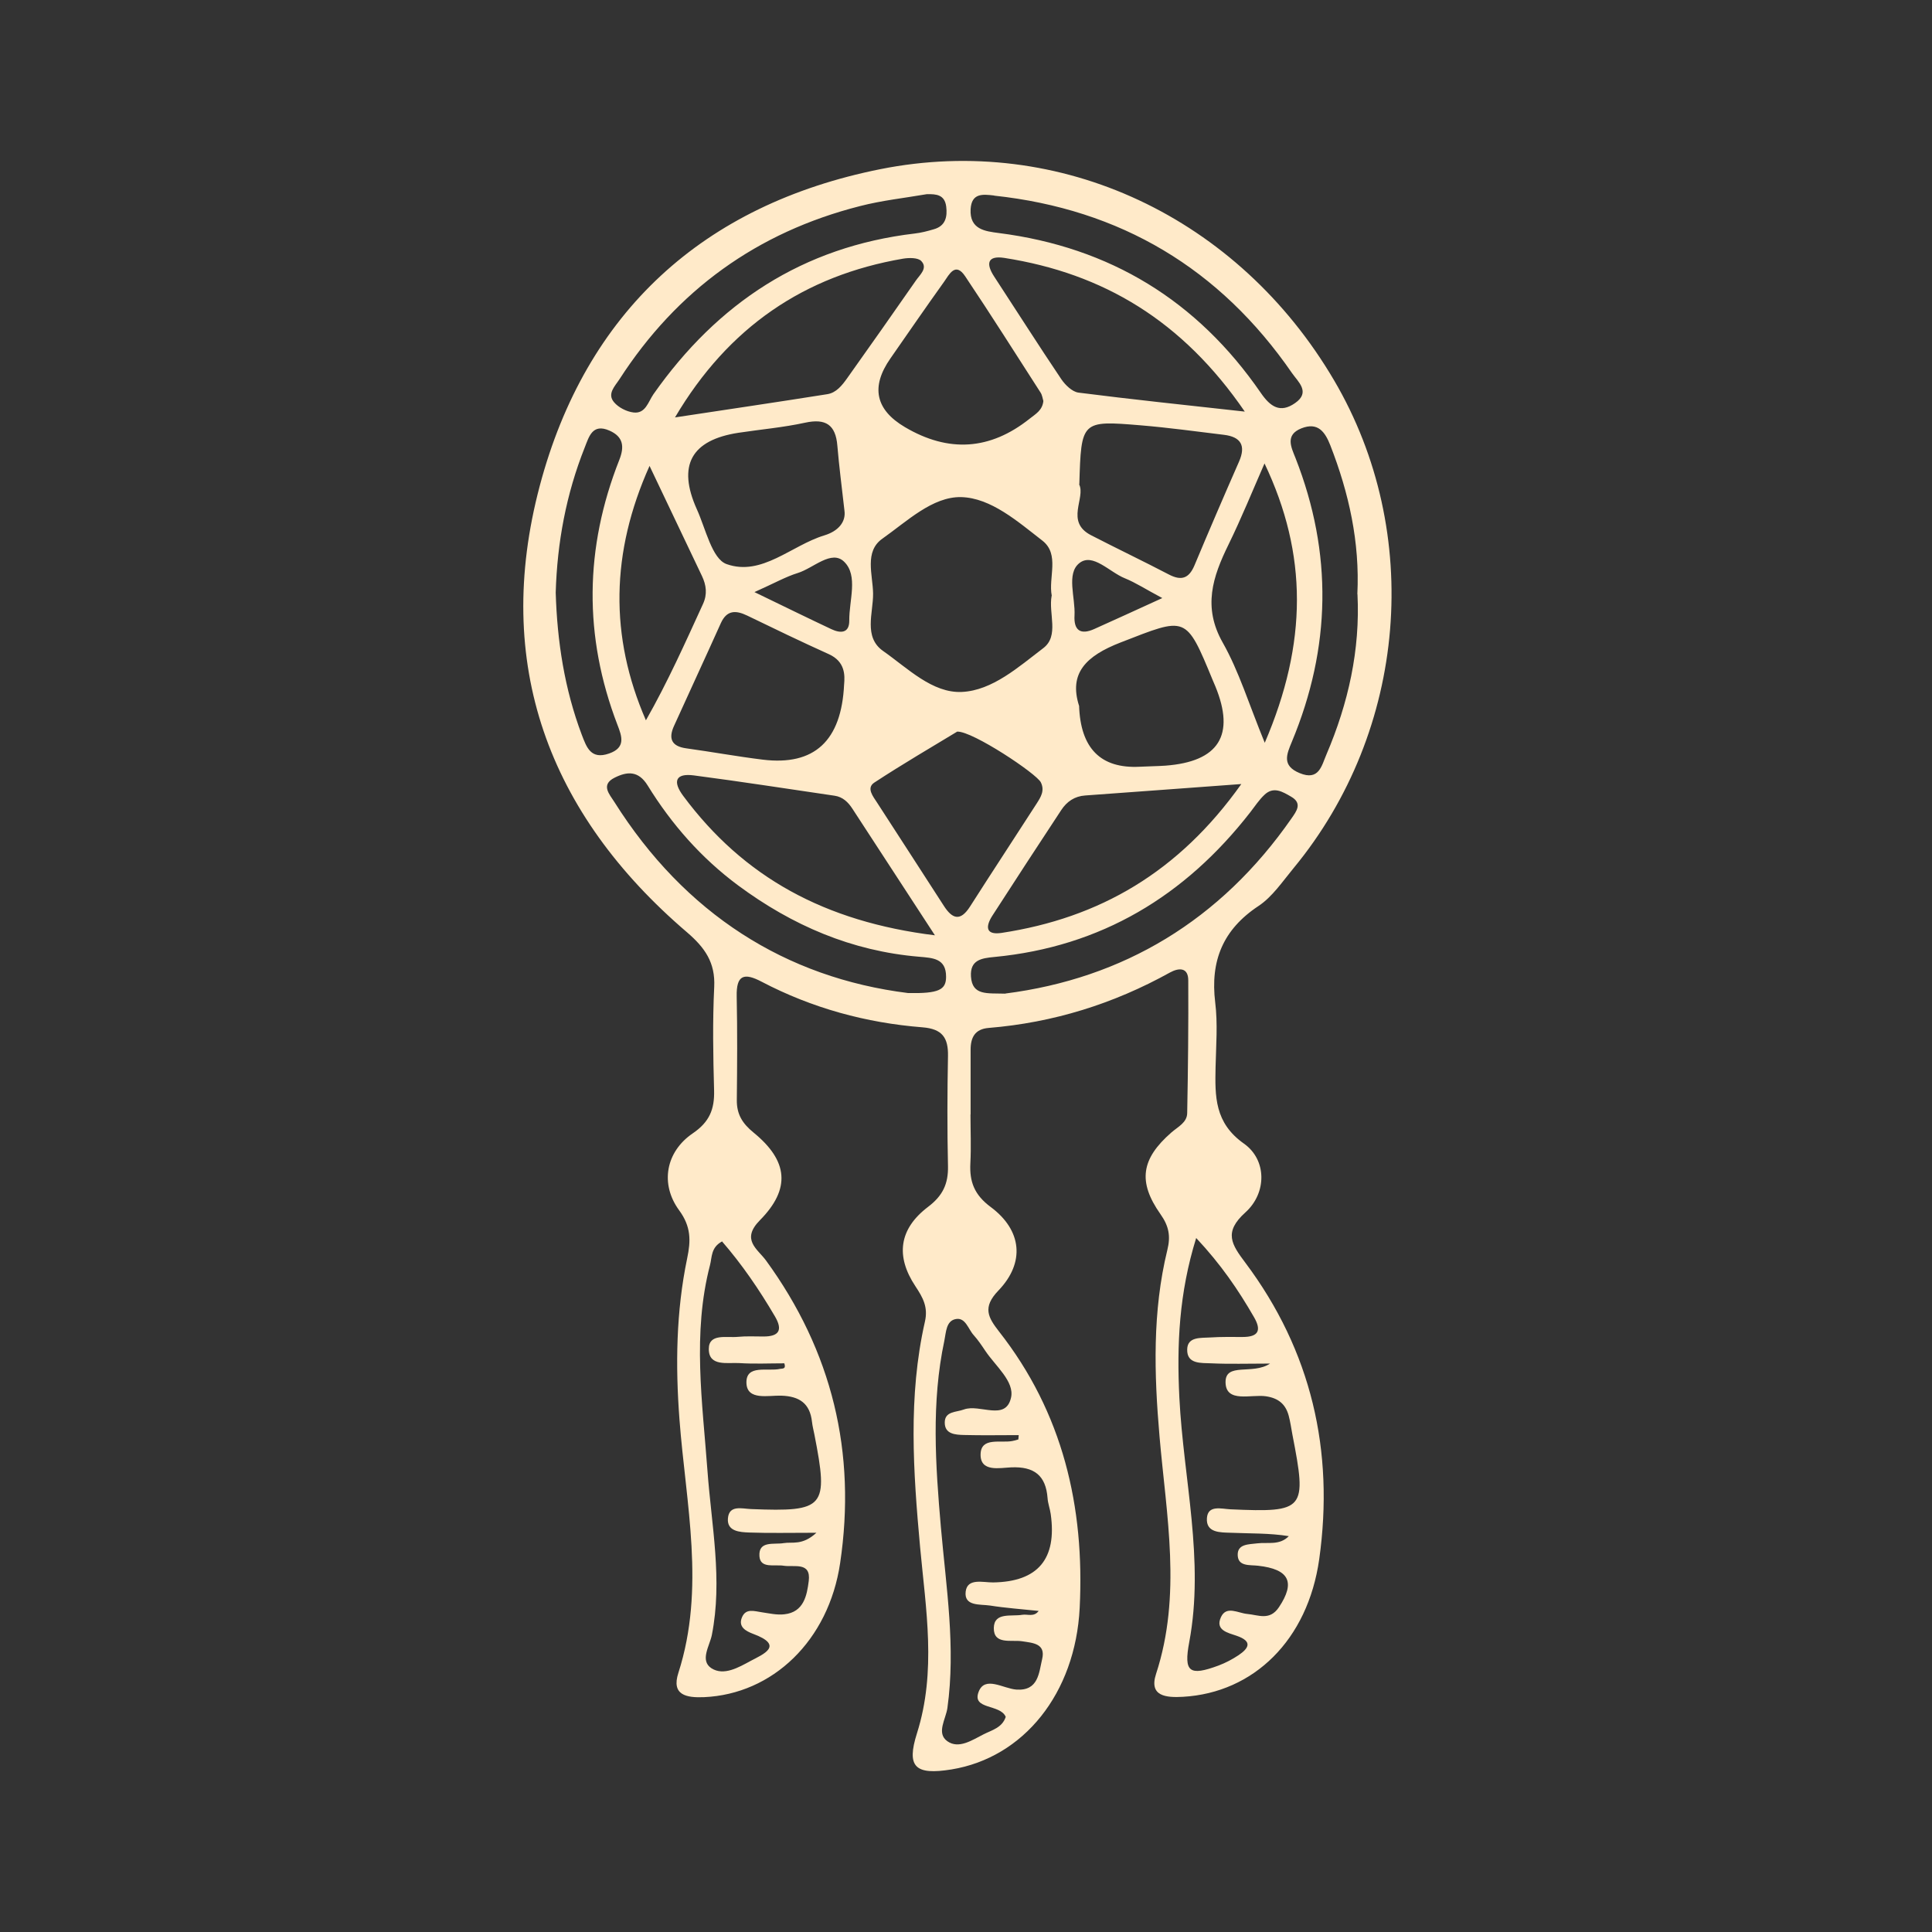 <?xml version="1.0" encoding="UTF-8"?> <svg xmlns="http://www.w3.org/2000/svg" width="96" height="96" viewBox="0 0 96 96" fill="none"><rect x="0" y="0" width="96" height="96" fill="#333333" stroke="none"/> <g clip-path="url(#clip0_669_122)"> <path d="M48.223 55.386C48.223 56.192 48.259 56.999 48.217 57.8C48.169 58.72 48.414 59.371 49.227 59.975C50.78 61.128 50.948 62.736 49.609 64.128C48.803 64.964 49.101 65.466 49.639 66.159C52.812 70.199 53.9 74.866 53.649 79.897C53.434 84.152 50.858 87.337 47.279 87.922C45.468 88.215 45.032 87.803 45.564 86.124C46.538 83.046 46.006 79.963 45.719 76.874C45.379 73.133 45.116 69.386 45.958 65.675C46.126 64.946 45.857 64.474 45.486 63.913C44.494 62.419 44.667 61.068 46.114 59.969C46.849 59.413 47.123 58.822 47.105 57.943C47.064 56.121 47.07 54.298 47.105 52.475C47.123 51.561 46.819 51.125 45.839 51.047C43.03 50.826 40.347 50.091 37.849 48.783C36.965 48.317 36.583 48.448 36.606 49.512C36.642 51.227 36.63 52.942 36.612 54.663C36.606 55.368 36.887 55.822 37.443 56.276C39.158 57.674 39.307 59.066 37.76 60.632C36.804 61.6 37.64 62.06 38.059 62.628C41.351 67.145 42.564 72.177 41.745 77.674C41.172 81.528 38.387 84.181 34.981 84.331C34.103 84.367 33.35 84.229 33.708 83.124C35.059 78.923 34.079 74.722 33.762 70.528C33.559 67.838 33.595 65.168 34.145 62.526C34.33 61.648 34.342 60.949 33.744 60.136C32.788 58.828 33.081 57.232 34.419 56.318C35.256 55.75 35.507 55.117 35.483 54.184C35.435 52.47 35.405 50.749 35.489 49.04C35.549 47.827 35.023 47.086 34.139 46.327C27.231 40.423 24.482 32.96 26.819 24.146C29.107 15.517 34.933 10.169 43.741 8.406C52.711 6.614 61.542 10.82 66.287 18.893C70.739 26.464 69.932 36.294 64.273 43.142C63.729 43.799 63.221 44.564 62.534 45.018C60.766 46.189 60.132 47.743 60.383 49.81C60.514 50.868 60.425 51.956 60.401 53.025C60.371 54.477 60.347 55.792 61.811 56.826C62.953 57.632 62.953 59.282 61.883 60.244C60.789 61.23 61.196 61.833 61.883 62.747C65.163 67.127 66.305 72.099 65.552 77.471C64.984 81.499 62.289 84.11 58.788 84.313C57.951 84.361 57.079 84.295 57.443 83.178C58.728 79.252 57.957 75.314 57.616 71.376C57.347 68.263 57.258 65.168 58.005 62.108C58.172 61.433 58.088 60.931 57.664 60.333C56.523 58.714 56.708 57.579 58.208 56.27C58.531 55.989 58.985 55.78 58.991 55.308C59.033 53.109 59.056 50.916 59.044 48.717C59.044 48.066 58.584 48.078 58.136 48.323C55.328 49.882 52.334 50.814 49.131 51.077C48.444 51.131 48.229 51.549 48.229 52.165C48.229 53.234 48.229 54.31 48.229 55.38C48.229 55.38 48.223 55.38 48.217 55.38L48.223 55.386ZM59.439 61.511C58.584 64.259 58.471 66.817 58.602 69.452C58.806 73.497 59.857 77.513 59.092 81.6C58.812 83.088 59.098 83.297 60.55 82.759C60.897 82.628 61.237 82.449 61.542 82.246C62.056 81.899 62.247 81.558 61.453 81.283C61.022 81.134 60.365 81.009 60.67 80.351C60.939 79.772 61.518 80.154 61.972 80.196C62.528 80.244 63.09 80.548 63.55 79.861C64.375 78.624 64.07 77.973 62.51 77.8C62.098 77.752 61.518 77.847 61.501 77.274C61.483 76.712 62.05 76.742 62.474 76.688C63 76.623 63.58 76.802 64.04 76.33C63.072 76.174 62.116 76.204 61.16 76.162C60.646 76.144 59.917 76.174 59.971 75.433C60.019 74.77 60.682 74.973 61.142 74.997C64.847 75.159 64.948 75.033 64.219 71.286C64.159 70.97 64.118 70.653 64.034 70.342C63.879 69.769 63.52 69.47 62.899 69.38C62.176 69.273 60.921 69.727 60.897 68.699C60.873 67.671 62.241 68.335 63.108 67.755C61.978 67.755 61.088 67.785 60.198 67.743C59.69 67.719 58.967 67.797 58.991 67.044C59.009 66.41 59.672 66.488 60.138 66.458C60.67 66.422 61.208 66.434 61.745 66.434C62.522 66.434 62.702 66.118 62.307 65.442C61.536 64.104 60.676 62.837 59.439 61.517V61.511ZM35.871 61.69C35.322 61.989 35.382 62.467 35.28 62.861C34.396 66.261 34.904 69.673 35.154 73.085C35.352 75.798 35.913 78.505 35.37 81.248C35.262 81.779 34.766 82.508 35.346 82.891C35.961 83.291 36.708 82.849 37.306 82.526C37.909 82.204 39.003 81.767 37.413 81.182C37.067 81.05 36.666 80.841 36.869 80.363C37.061 79.903 37.479 80.058 37.849 80.112C38.22 80.166 38.602 80.256 38.967 80.214C39.947 80.112 40.096 79.264 40.186 78.559C40.305 77.591 39.463 77.883 38.937 77.8C38.489 77.728 37.778 77.955 37.736 77.328C37.682 76.539 38.459 76.76 38.943 76.676C39.373 76.605 39.863 76.808 40.568 76.162C39.224 76.162 38.226 76.186 37.228 76.15C36.762 76.132 36.117 76.097 36.17 75.451C36.224 74.764 36.864 74.967 37.324 74.985C40.992 75.129 41.178 74.913 40.467 71.28C40.425 71.071 40.371 70.862 40.347 70.647C40.246 69.733 39.72 69.38 38.829 69.35C38.19 69.326 37.12 69.607 37.09 68.723C37.061 67.779 38.142 68.161 38.764 68.018C38.865 67.994 39.074 68.048 38.973 67.743C38.232 67.743 37.485 67.779 36.738 67.731C36.146 67.695 35.214 67.916 35.22 67.026C35.22 66.243 36.111 66.482 36.654 66.428C37.079 66.386 37.509 66.41 37.939 66.41C38.71 66.41 38.907 66.094 38.507 65.412C37.73 64.086 36.864 62.819 35.866 61.672L35.871 61.69ZM50.601 71.531L50.619 71.31C49.711 71.31 48.803 71.328 47.9 71.304C47.482 71.292 46.944 71.269 46.944 70.689C46.944 70.115 47.512 70.181 47.894 70.037C48.683 69.745 49.968 70.635 50.237 69.452C50.422 68.645 49.46 67.874 48.958 67.121C48.779 66.853 48.599 66.584 48.384 66.345C48.109 66.046 47.978 65.448 47.488 65.544C47.01 65.634 47.01 66.201 46.926 66.608C46.269 69.691 46.484 72.798 46.753 75.894C47.016 78.881 47.494 81.857 47.076 84.869C46.998 85.424 46.514 86.118 47.07 86.518C47.637 86.924 48.306 86.464 48.874 86.177C49.286 85.968 49.8 85.849 49.974 85.311C49.705 84.66 48.277 84.97 48.629 84.062C48.94 83.255 49.854 83.907 50.5 83.954C51.605 84.032 51.623 83.112 51.784 82.437C51.969 81.66 51.318 81.636 50.774 81.552C50.243 81.475 49.37 81.732 49.382 80.895C49.394 80.094 50.249 80.333 50.798 80.238C51.061 80.196 51.378 80.363 51.611 80.046C50.774 79.957 49.98 79.903 49.191 79.778C48.701 79.706 47.894 79.825 47.984 79.084C48.068 78.397 48.85 78.636 49.346 78.63C51.573 78.598 52.527 77.465 52.209 75.23C52.173 74.967 52.071 74.71 52.053 74.442C51.969 73.312 51.384 72.864 50.249 72.912C49.675 72.936 48.701 73.163 48.725 72.254C48.749 71.394 49.717 71.717 50.302 71.603C50.404 71.585 50.505 71.555 50.601 71.525V71.531ZM52.262 29.607C52.083 28.693 52.669 27.546 51.796 26.864C50.577 25.92 49.239 24.737 47.757 24.701C46.335 24.672 45.062 25.909 43.849 26.763C42.935 27.402 43.371 28.562 43.383 29.488C43.395 30.456 42.893 31.657 43.885 32.35C45.098 33.199 46.329 34.453 47.799 34.382C49.31 34.31 50.613 33.139 51.838 32.207C52.645 31.597 52.089 30.48 52.256 29.601L52.262 29.607ZM46.46 46.482C44.918 44.116 43.64 42.15 42.355 40.184C42.146 39.861 41.877 39.598 41.471 39.539C39.14 39.198 36.81 38.834 34.473 38.529C33.553 38.409 33.422 38.839 33.947 39.545C36.953 43.596 40.992 45.801 46.46 46.476V46.482ZM41.943 34.017C41.984 33.551 42.002 32.876 41.184 32.505C39.821 31.89 38.471 31.239 37.126 30.587C36.565 30.318 36.117 30.306 35.818 30.964C35.053 32.667 34.264 34.364 33.493 36.067C33.206 36.694 33.362 37.083 34.097 37.184C35.364 37.358 36.63 37.591 37.897 37.746C40.463 38.061 41.811 36.816 41.943 34.011V34.017ZM53.619 24.062C53.965 24.731 52.908 25.926 54.216 26.596C55.501 27.259 56.804 27.88 58.088 28.55C58.698 28.866 59.074 28.747 59.349 28.102C60.072 26.375 60.813 24.654 61.566 22.939C61.919 22.138 61.656 21.708 60.819 21.606C59.439 21.439 58.059 21.248 56.678 21.134C53.726 20.889 53.726 20.907 53.631 24.062H53.619ZM61.853 20.453C58.758 15.935 54.826 13.587 49.908 12.816C49.059 12.685 48.982 13.103 49.4 13.742C50.511 15.439 51.599 17.154 52.734 18.839C52.932 19.132 53.278 19.467 53.589 19.509C56.206 19.843 58.829 20.118 61.859 20.453H61.853ZM51.844 19.927C51.808 19.808 51.79 19.64 51.707 19.509C50.464 17.579 49.239 15.637 47.96 13.73C47.47 12.995 47.165 13.641 46.908 14.005C46.006 15.266 45.128 16.539 44.243 17.812C43.259 19.222 43.5 20.359 44.966 21.224C47.137 22.506 49.203 22.367 51.163 20.805C51.456 20.572 51.796 20.393 51.844 19.927ZM33.547 20.74C36.069 20.357 38.59 19.987 41.112 19.586C41.554 19.515 41.841 19.15 42.092 18.798C43.239 17.184 44.381 15.565 45.51 13.94C45.707 13.653 46.114 13.324 45.779 12.972C45.618 12.798 45.175 12.804 44.877 12.852C39.971 13.694 36.194 16.246 33.541 20.74H33.547ZM61.674 38.959C58.806 39.168 56.361 39.353 53.923 39.527C53.398 39.562 53.009 39.831 52.734 40.25C51.587 41.989 50.446 43.739 49.316 45.49C48.982 46.004 48.94 46.476 49.759 46.357C54.629 45.616 58.566 43.345 61.68 38.959H61.674ZM41.961 25.377C41.823 24.158 41.692 23.154 41.608 22.15C41.524 21.104 41.028 20.782 40.007 21.003C38.913 21.242 37.796 21.337 36.69 21.505C34.34 21.867 33.651 23.132 34.623 25.299C35.065 26.267 35.376 27.773 36.105 28.03C37.855 28.651 39.325 27.098 40.963 26.602C41.656 26.392 42.038 25.932 41.961 25.377ZM47.572 36.348C46.341 37.095 44.865 37.955 43.443 38.887C43.036 39.156 43.383 39.574 43.58 39.879C44.679 41.588 45.797 43.291 46.896 45.006C47.321 45.669 47.721 45.795 48.199 45.048C49.292 43.333 50.416 41.63 51.515 39.921C51.713 39.61 51.922 39.288 51.719 38.875C51.503 38.439 48.33 36.33 47.572 36.354V36.348ZM53.619 35.057C53.687 37.184 54.69 38.198 56.63 38.099C57.055 38.075 57.485 38.075 57.909 38.045C60.562 37.846 61.389 36.531 60.389 34.101C60.347 33.999 60.305 33.904 60.264 33.808C58.913 30.534 58.961 30.653 55.692 31.92C53.947 32.595 53.111 33.456 53.613 35.057H53.619ZM62.833 23.028C62.241 24.379 61.686 25.747 61.04 27.068C60.258 28.663 59.756 30.163 60.754 31.926C61.566 33.36 62.05 34.973 62.845 36.909C64.972 31.956 64.984 27.54 62.833 23.028ZM46.048 9.649C44.942 9.84 43.819 9.96 42.731 10.241C37.628 11.537 33.637 14.418 30.78 18.845C30.559 19.186 30.153 19.569 30.512 19.987C30.733 20.25 31.133 20.453 31.474 20.495C32.077 20.572 32.209 19.963 32.471 19.586C35.656 15.057 39.893 12.26 45.456 11.603C45.773 11.567 46.09 11.484 46.394 11.394C46.98 11.233 47.082 10.778 47.016 10.259C46.938 9.673 46.526 9.637 46.048 9.649ZM45.122 49.344C46.651 49.374 47.01 49.183 47.01 48.538C47.016 47.611 46.335 47.599 45.671 47.54C42.319 47.259 39.367 45.986 36.678 43.996C34.844 42.634 33.368 40.955 32.179 39.025C31.719 38.284 31.163 38.331 30.541 38.642C29.83 38.995 30.29 39.473 30.523 39.843C34.025 45.401 39.038 48.586 45.122 49.344ZM49.4 9.715C48.832 9.649 48.277 9.583 48.229 10.396C48.175 11.4 48.946 11.49 49.627 11.579C55.154 12.284 59.493 14.937 62.648 19.521C63.12 20.208 63.61 20.548 64.351 20.029C65.139 19.485 64.494 18.965 64.201 18.541C60.616 13.342 55.68 10.396 49.4 9.721V9.715ZM49.956 49.368C55.812 48.621 60.652 45.735 64.177 40.662C64.422 40.309 64.727 39.915 64.154 39.586C63.741 39.347 63.287 39.06 62.833 39.491C62.564 39.742 62.355 40.064 62.128 40.357C58.889 44.522 54.712 47.044 49.406 47.552C48.773 47.611 48.193 47.695 48.247 48.526C48.312 49.482 49.047 49.344 49.956 49.374V49.368ZM32.274 23.154C30.35 27.444 30.279 31.621 32.095 35.792C33.183 33.88 34.049 31.938 34.933 30.008C35.154 29.524 35.095 29.076 34.88 28.621C34.013 26.799 33.141 24.976 32.274 23.148V23.154ZM67.446 29.524C67.572 26.942 67.028 24.498 66.102 22.126C65.839 21.457 65.486 20.961 64.668 21.283C63.837 21.612 64.165 22.233 64.375 22.765C66.227 27.486 66.137 32.183 64.195 36.85C63.932 37.483 63.681 38.045 64.578 38.415C65.546 38.816 65.671 38.039 65.91 37.489C66.998 34.943 67.59 32.29 67.452 29.524H67.446ZM27.613 29.446C27.685 31.866 28.05 34.238 28.91 36.515C29.149 37.136 29.358 37.758 30.267 37.441C31.109 37.148 30.9 36.581 30.679 36.013C28.994 31.615 29.047 27.223 30.774 22.849C31.031 22.198 30.978 21.702 30.284 21.397C29.43 21.02 29.263 21.714 29.053 22.239C28.133 24.552 27.685 26.96 27.613 29.446ZM37.491 29.422C39.033 30.169 40.168 30.725 41.309 31.262C41.751 31.472 42.206 31.484 42.2 30.832C42.188 29.84 42.654 28.609 41.949 27.916C41.321 27.295 40.419 28.233 39.642 28.472C39.044 28.657 38.489 28.974 37.485 29.422H37.491ZM57.76 29.721C56.917 29.273 56.427 28.95 55.895 28.735C55.131 28.43 54.294 27.45 53.631 27.982C52.973 28.508 53.44 29.691 53.392 30.581C53.35 31.31 53.678 31.567 54.372 31.256C55.382 30.802 56.391 30.342 57.76 29.715V29.721Z" fill="#FFEAC9"></path> </g> <defs> <clipPath id="clip0_669_122"> <rect width="43.143" height="80" fill="white" transform="translate(26 8)"></rect> </clipPath> </defs> </svg> 